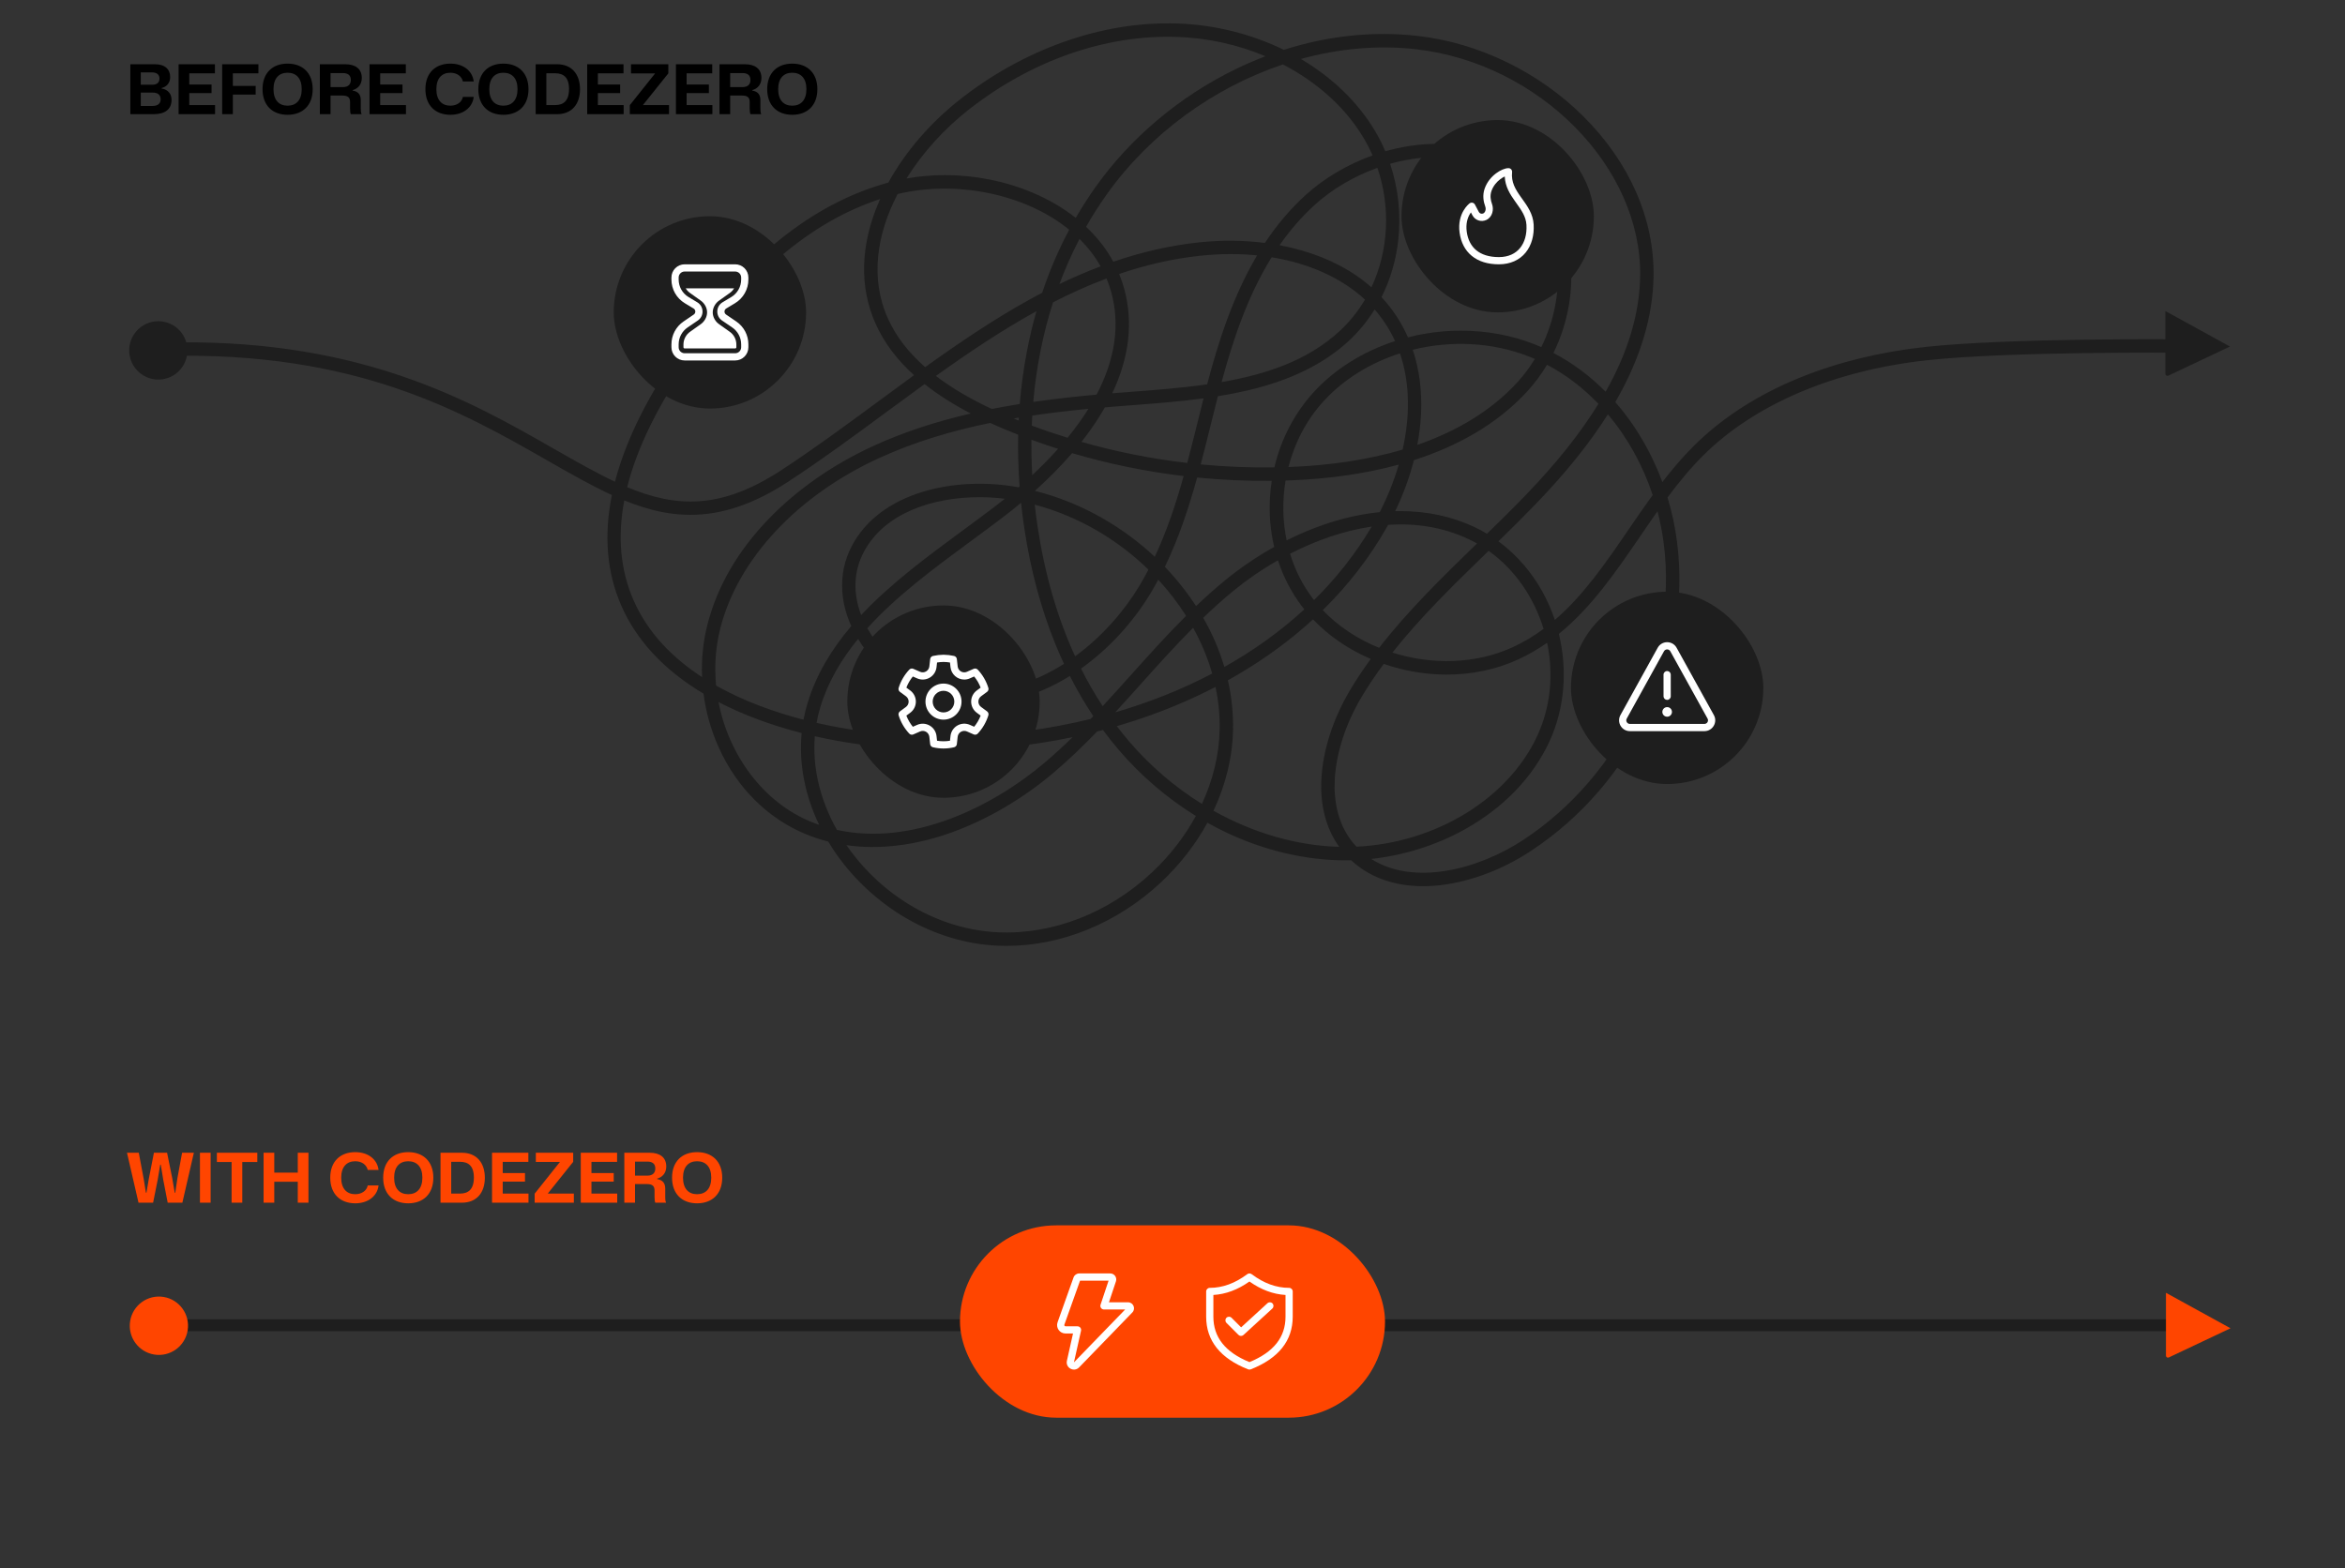 <svg width="616" height="412" viewBox="0 0 616 412" fill="none" xmlns="http://www.w3.org/2000/svg">
<rect x="0" y="0" width="616" height="412" fill="#333333" stroke="none"/>
<path d="M264.385 248.526C263.593 248.526 262.803 248.508 262.012 248.472C253.78 248.097 245.466 245.584 237.968 241.206C230.824 237.035 224.531 231.26 219.769 224.504C218.983 223.39 218.247 222.26 217.558 221.115C215.599 220.617 213.689 219.989 211.833 219.233C201.758 215.132 193.575 207.011 188.791 196.367C186.776 191.884 185.437 187.145 184.801 182.254C174.459 176.069 167.188 168.271 163.174 159.056C159.401 150.395 158.586 140.664 160.734 130.067C155.328 127.587 149.781 124.416 143.79 120.991C121.418 108.201 93.572 92.284 43.535 93.536C42.564 93.558 41.757 92.791 41.733 91.818C41.709 90.845 42.476 90.036 43.447 90.012C66.091 89.445 86.329 92.302 105.319 98.746C121.699 104.304 134.361 111.543 145.533 117.93C151.285 121.218 156.524 124.213 161.543 126.57C161.691 125.998 161.848 125.423 162.013 124.846C164.879 114.827 170.275 104.044 178.052 92.798C195.092 68.157 213.187 53.49 233.359 47.972C237.812 39.886 244.372 32.252 252.242 26.076C260.431 19.649 269.397 14.647 278.892 11.206C288.986 7.548 299.182 5.855 309.196 6.171C318.939 6.48 328.592 8.866 337.243 13.089C348.859 9.382 360.791 8.12 372.34 9.431C380.456 10.353 388.425 12.709 396.026 16.434C403.444 20.07 410.128 24.815 415.89 30.537C428.064 42.626 434.624 57.597 434.362 72.692C434.179 83.21 430.912 94.101 424.651 105.062C424.54 105.257 424.428 105.452 424.314 105.647C425.929 107.49 427.451 109.452 428.874 111.525C432.072 116.188 434.694 121.286 436.679 126.661C439.255 123.312 441.987 120.084 444.971 117.122C452.46 109.691 461.874 103.649 472.951 99.164C482.921 95.128 494.007 92.429 505.902 91.142C527.936 88.758 572.367 89.152 572.813 89.156C573.785 89.166 574.565 89.962 574.555 90.935C574.546 91.903 573.76 92.681 572.797 92.681C572.792 92.681 572.786 92.681 572.78 92.681C572.336 92.677 528.109 92.284 506.279 94.646C481.918 97.282 461.024 106.153 447.447 119.627C444.043 123.004 440.954 126.781 438.037 130.703C439.192 134.516 440.033 138.443 440.543 142.431C442.479 157.602 439.853 173.335 432.946 187.927C426.046 202.506 415.402 214.832 402.164 223.572C394.869 228.389 386.524 231.573 378.668 232.536C377.003 232.74 375.378 232.841 373.801 232.841C366.583 232.841 360.342 230.718 355.553 226.594C355.34 226.41 355.131 226.224 354.927 226.035C353.899 226.06 352.875 226.059 351.852 226.033C341.044 225.751 329.91 222.803 319.653 217.505C318.819 217.074 317.99 216.628 317.169 216.167C314.068 221.839 309.964 227.149 304.991 231.81C293.571 242.511 278.894 248.526 264.385 248.526ZM222.359 222.064C222.452 222.2 222.547 222.336 222.642 222.471C232.073 235.849 246.85 244.252 262.172 244.951C276.503 245.606 291.233 239.876 302.588 229.235C307.315 224.805 311.209 219.761 314.136 214.382C306.564 209.707 299.634 203.777 293.853 196.995C292.427 195.323 291.055 193.59 289.735 191.796C289.227 191.931 288.718 192.063 288.207 192.192C284.596 195.925 280.84 199.556 276.862 202.936C267.597 210.807 256.675 216.862 246.108 219.986C240.217 221.727 234.424 222.586 228.877 222.547C226.663 222.53 224.487 222.369 222.359 222.064ZM360.214 225.682C371.496 232.887 388.486 228.382 400.228 220.629C426.018 203.6 440.817 172.355 437.053 142.878C436.682 139.971 436.128 137.117 435.404 134.336C433.831 136.556 432.298 138.798 430.781 141.017C424.519 150.173 418.102 159.557 409.492 166.554C411.82 176.094 410.989 186.146 407.083 194.668C402.692 204.249 394.891 212.334 384.523 218.051C377.102 222.143 368.695 224.761 360.214 225.682ZM318.77 213.016C329.132 218.83 340.525 222.186 351.797 222.505C348.374 217.751 346.764 211.721 347.106 204.772C347.48 197.164 350.175 188.808 354.694 181.244C356.36 178.455 358.166 175.755 360.082 173.129C354.228 170.627 349.051 167.086 344.912 162.734C342.731 164.734 340.446 166.664 338.059 168.52C333.247 172.262 328.065 175.675 322.545 178.742C323.533 183.068 323.994 187.457 323.901 191.837C323.747 199.015 321.964 206.228 318.77 213.016ZM363.489 174.44C361.419 177.228 359.481 180.093 357.711 183.054C353.484 190.13 350.965 197.905 350.619 204.946C350.367 210.055 351.21 217.043 356.32 222.463C377.085 221.492 396.243 209.872 403.886 193.197C407.417 185.494 408.094 176.919 406.412 168.883C404.047 170.54 401.519 172.018 398.793 173.271C393.062 175.905 386.657 177.241 380.065 177.242C376.014 177.242 371.892 176.737 367.809 175.719C366.339 175.352 364.898 174.925 363.489 174.44ZM219.843 218.046C239.474 222.369 260.53 212.189 274.587 200.247C277.053 198.152 279.438 195.951 281.76 193.683C270.813 195.976 259.521 197.137 248.246 197.138C238.747 197.138 229.26 196.314 219.986 194.65C217.976 194.289 215.993 193.887 214.044 193.444C213.387 201.602 215.384 210.136 219.843 218.046ZM188.739 184.453C191.444 198.393 200.478 210.806 213.157 215.968C213.832 216.243 214.509 216.498 215.19 216.733C211.419 208.898 209.833 200.591 210.587 192.608C202.538 190.542 195.132 187.781 188.739 184.453ZM293.371 190.788C294.39 192.127 295.441 193.432 296.527 194.706C302.107 201.251 308.638 206.822 315.728 211.22C318.627 204.964 320.243 198.342 320.384 191.762C320.465 187.971 320.088 184.196 319.299 180.485C313.98 183.246 308.369 185.695 302.494 187.819C299.497 188.902 296.454 189.892 293.371 190.788ZM214.497 189.933C216.67 190.431 218.723 190.843 220.607 191.181C241.261 194.888 264.487 194.295 286.488 188.901C286.723 188.656 286.957 188.41 287.191 188.164C284.964 184.826 282.911 181.302 281.042 177.609C272.183 183.112 262.592 185.706 253.26 185.114C247.528 184.751 241.775 182.771 236.622 179.389C231.991 176.349 228.131 172.385 225.402 167.878C220.991 173.266 217.504 179.151 215.493 185.776C215.078 187.143 214.747 188.529 214.497 189.933ZM188.111 180.135C195.651 184.385 203.836 187.219 211.073 189.096C211.343 187.631 211.694 186.18 212.128 184.75C214.441 177.133 218.507 170.503 223.619 164.502C222.264 161.508 221.474 158.456 221.264 155.399C220.975 151.188 221.81 147.177 223.746 143.48C227.256 136.776 233.74 131.834 242.497 129.188C250.108 126.889 258.975 126.473 267.464 128.016C267.503 128.023 267.542 128.03 267.581 128.038C267.665 127.965 267.749 127.893 267.833 127.82C267.489 123.248 267.367 118.713 267.464 114.221C266.253 113.747 265.047 113.26 263.848 112.76C262.563 112.224 261.312 111.678 260.096 111.124C250.141 113.165 240.323 116.061 230.974 120.334C209.469 130.162 193.865 146.867 189.232 165.018C187.958 170.007 187.624 175.129 188.111 180.135ZM313.417 164.937C308.692 169.685 304.22 174.67 299.834 179.558C297.569 182.083 295.28 184.634 292.943 187.169C301.786 184.586 310.364 181.201 318.424 176.976C317.241 172.83 315.549 168.792 313.417 164.937ZM283.97 175.663C285.7 179.108 287.596 182.4 289.656 185.537C292.225 182.767 294.737 179.968 297.218 177.202C301.835 172.056 306.547 166.805 311.565 161.808C309.45 158.46 307.002 155.278 304.264 152.312C303.604 153.539 302.914 154.753 302.189 155.952C297.518 163.685 291.115 170.598 283.97 175.663ZM227.833 165.057C227.86 165.106 227.887 165.154 227.914 165.202C233.056 174.365 243.33 180.953 253.482 181.597C263.158 182.209 271.995 179.194 279.496 174.427C278.74 172.806 278.018 171.154 277.331 169.473C273.49 160.076 270.706 149.723 269.057 138.702C268.727 136.498 268.448 134.299 268.218 132.109C266.459 133.576 264.768 134.911 263.199 136.101C260.604 138.07 257.9 140.061 255.285 141.987C245.523 149.176 235.568 156.509 227.833 165.057ZM163.989 131.48C162.175 141.043 162.973 149.784 166.397 157.646C170.203 166.382 176.817 172.958 184.425 177.903C184.222 173.201 184.691 168.583 185.824 164.144C188.397 154.062 193.862 144.658 202.066 136.192C209.487 128.535 218.979 121.942 229.514 117.127C237.184 113.621 245.572 110.828 255.004 108.646C250.371 106.234 246.333 103.664 242.872 100.92C239.506 103.357 236.163 105.822 232.836 108.275C224.476 114.44 215.832 120.814 207.121 126.515C198.109 132.413 189.767 135.272 181.366 135.272C179.007 135.272 176.644 135.047 174.259 134.6C170.816 133.955 167.418 132.877 163.989 131.48ZM316.07 162.324C318.453 166.485 320.315 170.816 321.626 175.238C329.208 170.977 336.279 165.946 342.622 160.11C342.385 159.815 342.154 159.516 341.926 159.215C339.21 155.608 337.117 151.55 335.7 147.214C331.419 149.65 327.485 152.381 324.061 155.185C321.3 157.446 318.645 159.842 316.07 162.324ZM365.767 171.468C376.089 174.737 387.633 174.522 397.327 170.067C400.276 168.712 402.972 167.084 405.476 165.236C402.974 157.037 397.974 149.662 391.045 144.731C390.832 144.938 390.62 145.144 390.408 145.35C381.879 153.639 373.142 162.129 365.767 171.468ZM271.808 132.596C272.014 134.451 272.256 136.311 272.536 138.179C274.423 150.794 277.73 162.243 282.418 172.436C289.593 167.21 295.348 160.471 299.18 154.127C300.064 152.664 300.897 151.174 301.684 149.663C293.515 141.717 283.198 135.624 271.808 132.596ZM347.469 160.311C351.548 164.59 356.667 167.936 362.279 170.211C369.938 160.333 379.061 151.468 387.96 142.82C387.97 142.81 387.98 142.8 387.99 142.79C387.269 142.383 386.528 142.001 385.772 141.645C378.999 138.459 371.803 137.421 364.65 137.89C364.486 138.188 364.32 138.485 364.151 138.781C359.701 146.592 354.113 153.799 347.469 160.311ZM393.619 142.226C396.088 144.036 398.355 146.149 400.396 148.551C403.894 152.665 406.578 157.432 408.375 162.719C408.393 162.773 408.412 162.829 408.43 162.883C415.989 156.411 421.818 147.889 427.879 139.025C429.917 136.045 431.982 133.024 434.14 130.059C431.506 122.122 427.469 114.896 422.371 108.857C417.559 116.485 411.277 124.284 403.273 132.579C400.13 135.835 396.859 139.064 393.619 142.226ZM257.271 130.633C245.035 130.633 232.276 134.774 226.861 145.118C224.234 150.135 224.032 155.875 226.217 161.598C234.002 153.287 243.691 146.152 253.202 139.148C255.807 137.229 258.501 135.245 261.076 133.291C262.055 132.549 263.016 131.799 263.958 131.045C261.781 130.775 259.533 130.633 257.271 130.633ZM305.993 148.926C306.543 149.498 307.083 150.08 307.614 150.672C310.071 153.406 312.268 156.275 314.193 159.245C316.654 156.896 319.194 154.619 321.835 152.456C325.865 149.156 330.212 146.212 334.715 143.705C333.729 139.523 333.346 135.139 333.607 130.696C333.693 129.228 333.848 127.773 334.071 126.333C327.53 126.406 320.984 126.113 314.477 125.466C312.257 133.466 309.639 141.404 305.993 148.926ZM338.882 145.493C340.148 149.649 342.094 153.588 344.734 157.091C344.881 157.286 345.03 157.48 345.181 157.672C350.975 151.957 356.084 145.53 360.33 138.353C352.85 139.458 345.522 142.085 338.882 145.493ZM271.852 128.966C277.973 130.505 283.91 132.904 289.554 136.125C294.565 138.984 299.184 142.395 303.343 146.304C306.527 139.508 308.9 132.331 310.932 125.078C301.001 123.892 291.181 121.877 281.629 119.062C278.479 122.711 275.116 126.036 271.852 128.966ZM337.706 126.255C336.829 131.477 336.915 136.842 337.983 141.976C342.954 139.483 348.062 137.533 353.099 136.234C356.26 135.419 359.38 134.861 362.439 134.558C364.407 130.744 366.14 126.514 367.434 122.074C357.958 124.666 348.44 125.779 340.247 126.157C339.401 126.196 338.552 126.229 337.706 126.255ZM367.829 134.288C374.803 134.288 381.372 135.682 387.267 138.454C388.415 138.995 389.532 139.589 390.616 140.236C394.017 136.922 397.458 133.534 400.744 130.129C408.738 121.845 415.109 113.861 419.895 106.104C415.892 101.93 411.34 98.443 406.378 95.838C404.897 98.321 403.19 100.634 401.288 102.718C393.084 111.708 382.407 117.376 371.416 120.895C370.26 125.416 368.606 129.941 366.502 134.304C366.946 134.293 367.388 134.288 367.829 134.288ZM164.755 127.999C177.597 133.373 189.37 133.923 205.198 123.564C213.826 117.917 222.431 111.572 230.752 105.437C233.842 103.157 236.959 100.86 240.103 98.577C235.592 94.494 232.264 90.046 230.067 85.19C225.688 75.511 225.974 64.377 230.894 52.991C230.994 52.76 231.096 52.528 231.199 52.297C213.08 58.211 196.608 72.153 180.943 94.805C172.707 106.715 167.306 117.802 164.755 127.999ZM270.942 115.537C270.909 118.608 270.98 121.709 271.156 124.835C273.602 122.557 275.867 120.25 277.938 117.93C275.588 117.182 273.254 116.383 270.942 115.537ZM315.41 122.016C321.838 122.634 328.301 122.897 334.758 122.799C336.498 115.405 340.033 108.583 345.059 103.07C350.579 97.015 358.042 92.348 366.463 89.615C365.196 86.844 363.54 84.193 361.438 81.715C361.324 81.58 361.208 81.446 361.091 81.313C359.184 84.389 356.887 87.186 354.243 89.622C347.585 95.753 338.826 100.012 327.464 102.643C324.985 103.217 322.468 103.697 319.927 104.106C319.281 106.622 318.651 109.168 318.037 111.645C317.185 115.085 316.327 118.551 315.41 122.016ZM367.75 92.847C360.024 95.322 352.991 99.595 347.656 105.447C343.159 110.38 340.08 116.367 338.457 122.703C339.001 122.683 339.542 122.661 340.085 122.636C348.62 122.242 358.634 121.034 368.454 118.124C370.326 109.776 370.514 100.924 367.75 92.847ZM284.076 116.103C293.149 118.691 302.46 120.545 311.87 121.64C312.834 118.021 313.733 114.393 314.624 110.796C315.123 108.781 315.633 106.72 316.154 104.663C309.765 105.525 303.276 106.018 296.922 106.5L295.114 106.637C293.495 106.761 291.869 106.892 290.237 107.031C289.785 107.827 289.309 108.624 288.809 109.422C287.361 111.736 285.765 113.968 284.076 116.103ZM371.105 91.896C372.81 96.981 373.557 102.583 373.296 108.547C373.177 111.278 372.844 114.072 372.309 116.888C382.084 113.503 391.441 108.286 398.692 100.339C400.372 98.498 401.875 96.47 403.183 94.308C402.729 94.111 402.274 93.922 401.815 93.74C392.073 89.875 381.146 89.41 371.105 91.896ZM271.035 111.814C274.129 112.972 277.265 114.041 280.429 115.019C282.47 112.526 284.278 110.028 285.83 107.55C285.856 107.507 285.883 107.465 285.909 107.423C281.016 107.892 276.09 108.459 271.163 109.187C271.112 110.059 271.069 110.936 271.035 111.814ZM266.3 109.961C266.732 110.137 267.162 110.311 267.596 110.484C267.608 110.235 267.621 109.986 267.634 109.738C267.189 109.811 266.746 109.885 266.3 109.961ZM245.849 98.778C249.915 101.886 254.805 104.769 260.555 107.456C260.861 107.396 261.17 107.335 261.479 107.276C263.565 106.873 265.69 106.497 267.879 106.144C268.267 101.405 268.906 96.724 269.796 92.115C270.479 88.581 271.303 85.126 272.268 81.753C263.172 86.77 254.421 92.651 245.849 98.778ZM276.626 79.433C273.959 87.728 272.215 96.498 271.424 105.602C276.478 104.868 281.923 104.242 288.053 103.688C292.946 94.373 294.25 85.35 291.926 76.815C291.584 75.559 291.164 74.343 290.674 73.168C285.885 74.967 281.21 77.08 276.626 79.433ZM293.989 71.981C294.512 73.251 294.956 74.555 295.319 75.887C297.718 84.698 296.655 93.907 292.166 103.335C293.046 103.263 293.938 103.193 294.846 103.123L296.657 102.986C303.492 102.467 310.407 101.942 317.102 100.984C320.035 89.832 323.867 77.811 330.225 67.099C325.5 66.624 320.524 66.641 315.392 67.182C307.983 67.964 300.868 69.636 293.989 71.981ZM408.064 92.736C413.052 95.347 417.666 98.778 421.776 102.923C427.682 92.478 430.674 82.439 430.845 72.63C431.344 43.954 404.37 16.616 371.944 12.933C361.966 11.8 351.684 12.751 341.721 15.493C349.976 20.357 356.657 26.82 361.152 34.322C362.195 36.064 363.117 37.878 363.913 39.749C365.984 39.156 368.081 38.691 370.181 38.366C380.996 36.691 391.203 38.775 398.923 44.233C406.603 49.663 411.435 58.233 412.529 68.362C413.172 74.313 412.493 80.61 410.567 86.571C409.882 88.693 409.042 90.756 408.064 92.736ZM334.042 67.598C327.704 77.814 323.836 89.467 320.901 100.387C332.644 98.362 343.52 94.71 351.862 87.027C354.516 84.583 356.753 81.775 358.558 78.714C352.38 73.002 343.865 69.188 334.042 67.598ZM235.79 50.984C230.369 61.433 228.446 73.072 233.271 83.735C235.356 88.343 238.589 92.572 243.025 96.468C251.902 90.096 261.008 83.93 270.393 78.734C271.523 78.109 272.648 77.503 273.768 76.916C275.705 71.125 278.074 65.596 280.865 60.353C269.135 50.81 250.966 47.331 235.79 50.984ZM383.804 86.882C390.519 86.882 397.124 88.088 403.11 90.463C403.705 90.699 404.295 90.946 404.882 91.204C408.305 84.262 409.848 76.29 409.032 68.742C408.049 59.633 403.738 51.952 396.895 47.113C387.713 40.62 375.956 39.993 365.161 43.033C367.316 49.435 368.068 56.356 367.291 63.206C366.691 68.494 365.191 73.526 362.906 78.071C363.321 78.515 363.725 78.969 364.118 79.432C366.468 82.203 368.384 85.287 369.848 88.635C370.554 88.454 371.264 88.288 371.979 88.134C375.889 87.297 379.866 86.882 383.804 86.882ZM336.122 64.43C338.093 64.799 340.022 65.253 341.895 65.792C349.188 67.892 355.342 71.146 360.257 75.493C364.734 65.941 365.377 54.504 361.827 44.099C355.63 46.318 349.892 49.721 345.326 53.866C341.809 57.058 338.77 60.621 336.122 64.43ZM283.567 62.774C281.576 66.588 279.816 70.55 278.289 74.641C281.939 72.879 285.543 71.327 289.114 69.978C287.621 67.332 285.745 64.927 283.567 62.774ZM285.301 59.591C285.646 59.915 285.985 60.245 286.316 60.58C288.814 63.098 290.867 65.837 292.461 68.771C300.086 66.148 307.569 64.463 315.024 63.677C320.879 63.06 326.712 63.116 332.276 63.827C335.282 59.285 338.8 55.034 342.964 51.254C347.906 46.769 354.031 43.171 360.557 40.831C359.855 39.228 359.049 37.66 358.136 36.136C353.366 28.177 345.924 21.559 337.009 16.931C318.87 23.017 302.136 35.03 290.676 51.15C288.747 53.864 286.954 56.682 285.301 59.591ZM248.222 46.01C256.024 46.01 263.921 47.547 271.114 50.564C275.403 52.362 279.244 54.602 282.586 57.248C284.203 54.446 285.945 51.73 287.812 49.105C292.405 42.643 297.912 36.696 304.179 31.428C310.442 26.163 317.326 21.693 324.64 18.141C327.204 16.896 329.8 15.774 332.415 14.778C325.208 11.745 317.25 9.953 309.085 9.694C290.325 9.098 270.909 15.903 254.41 28.851C248.235 33.697 242.453 39.947 238.124 46.894C241.427 46.304 244.816 46.01 248.222 46.01Z" fill="#1E1E1E"/>
<path d="M576.686 346.626H41.73V349.763H576.686V346.626Z" fill="#1E1E1E"/>
<path d="M49.297 349.54C49.963 345.359 47.121 341.428 42.949 340.76C38.776 340.092 34.853 342.939 34.187 347.12C33.52 351.301 36.362 355.232 40.534 355.9C44.707 356.569 48.63 353.721 49.297 349.54Z" fill="#FF4500"/>
<path d="M585.923 348.994L568.969 339.675V356.193C568.969 356.574 569.365 356.826 569.71 356.663L585.923 348.994Z" fill="#FF4500"/>
<path d="M44.849 99C48.671 97.195 50.309 92.627 48.508 88.797C46.707 84.967 42.148 83.325 38.326 85.13C34.504 86.935 32.865 91.503 34.667 95.333C36.468 99.163 41.027 100.805 44.849 99Z" fill="#1E1E1E"/>
<path d="M585.773 91.047L568.819 81.728V98.246C568.819 98.627 569.216 98.879 569.56 98.716L585.773 91.047Z" fill="#1E1E1E"/>
<rect x="161.219" y="56.812" width="50.531" height="50.531" rx="25.266" fill="#1E1E1E"/>
<path d="M181.33 77.025C180.843 76.695 180.434 76.263 180.13 75.762H192.839C192.534 76.263 192.125 76.695 191.638 77.025L189.011 78.895C188.479 79.246 188.038 79.717 187.722 80.27C187.061 81.427 187.061 82.729 187.722 83.886C188.038 84.439 188.479 84.91 189.011 85.262L191.638 87.131C192.186 87.503 192.635 88.001 192.947 88.584C193.26 89.168 193.426 89.817 193.432 90.479V91.237C193.432 91.321 193.399 91.401 193.34 91.46C193.28 91.519 193.2 91.553 193.116 91.553H179.852C179.768 91.553 179.688 91.519 179.629 91.46C179.569 91.401 179.536 91.321 179.536 91.237V90.479C179.542 89.817 179.709 89.168 180.021 88.584C180.334 88.001 180.783 87.503 181.33 87.131L183.958 85.262C184.489 84.91 184.93 84.439 185.246 83.886C185.908 82.729 185.908 81.427 185.246 80.27C184.93 79.717 184.489 79.246 183.958 78.895L181.33 77.025ZM179.852 69.445C177.933 69.445 176.378 71.001 176.378 72.919V73.449C176.378 76 177.717 78.365 179.905 79.677L182.192 81.05C182.785 81.406 182.809 82.257 182.237 82.646L179.557 84.468C177.568 85.82 176.378 88.069 176.378 90.475V91.237C176.378 93.156 177.933 94.711 179.852 94.711H193.116C195.035 94.711 196.59 93.156 196.59 91.237V90.475C196.59 88.069 195.4 85.82 193.411 84.468L190.731 82.646C190.159 82.257 190.183 81.406 190.777 81.05L193.064 79.677C195.252 78.365 196.59 76 196.59 73.449V72.919C196.59 71.001 195.035 69.445 193.116 69.445H179.852ZM178.273 72.919C178.273 72.047 178.98 71.34 179.852 71.34H193.116C193.989 71.34 194.696 72.047 194.696 72.919V73.449C194.696 75.335 193.706 77.082 192.089 78.052L189.802 79.425C188.022 80.493 187.95 83.046 189.666 84.213L192.346 86.035C193.816 87.034 194.696 88.697 194.696 90.475V91.237C194.696 92.109 193.989 92.816 193.116 92.816H179.852C178.98 92.816 178.273 92.109 178.273 91.237V90.475C178.273 88.697 179.153 87.034 180.623 86.035L183.303 84.213C185.019 83.046 184.946 80.493 183.167 79.425L180.879 78.052C179.262 77.082 178.273 75.335 178.273 73.449V72.919Z" fill="white"/>
<rect x="412.672" y="155.469" width="50.531" height="50.531" rx="25.266" fill="#1E1E1E"/>
<path d="M439.2 187.051C439.2 186.354 438.635 185.789 437.939 185.789C437.242 185.789 436.677 186.354 436.677 187.051C436.677 187.747 437.242 188.312 437.939 188.312C438.635 188.312 439.2 187.747 439.2 187.051ZM438.873 177.13C438.81 176.667 438.413 176.311 437.933 176.312C437.41 176.312 436.986 176.737 436.987 177.26L436.991 182.947L437 183.075C437.063 183.538 437.46 183.894 437.939 183.893C438.463 183.893 438.887 183.468 438.886 182.945L438.882 177.258L438.873 177.13ZM440.426 170.197C439.344 168.242 436.533 168.242 435.451 170.197L425.667 187.885C424.619 189.779 425.989 192.103 428.154 192.103H447.724C449.889 192.103 451.259 189.779 450.211 187.885L440.426 170.197ZM437.109 171.114C437.47 170.463 438.407 170.463 438.768 171.114L448.553 188.802C448.902 189.434 448.445 190.208 447.724 190.208H428.154C427.432 190.208 426.976 189.434 427.325 188.802L437.109 171.114Z" fill="white"/>
<rect x="222.578" y="159.078" width="50.531" height="50.531" rx="25.266" fill="#1E1E1E"/>
<path d="M247.861 172.027C248.788 172.037 249.711 172.144 250.617 172.346C251.012 172.434 251.307 172.764 251.352 173.166L251.567 175.095C251.664 175.981 252.412 176.651 253.303 176.652C253.543 176.653 253.78 176.603 254.001 176.505L255.771 175.727C256.139 175.566 256.569 175.654 256.844 175.947C258.122 177.313 259.074 178.951 259.629 180.738C259.748 181.123 259.611 181.542 259.286 181.781L257.718 182.937C257.27 183.266 257.006 183.788 257.006 184.343C257.006 184.898 257.27 185.42 257.719 185.75L259.288 186.906C259.613 187.145 259.751 187.564 259.631 187.949C259.077 189.736 258.125 191.374 256.848 192.739C256.573 193.033 256.143 193.121 255.775 192.96L253.999 192.182C253.491 191.959 252.907 191.992 252.427 192.269C251.946 192.547 251.627 193.036 251.566 193.588L251.352 195.517C251.308 195.914 251.019 196.241 250.63 196.334C248.8 196.769 246.893 196.769 245.064 196.334C244.674 196.241 244.385 195.914 244.341 195.517L244.128 193.591C244.065 193.04 243.745 192.552 243.265 192.276C242.785 191.999 242.202 191.967 241.696 192.188L239.919 192.966C239.551 193.128 239.121 193.039 238.847 192.746C237.568 191.378 236.616 189.738 236.063 187.95C235.944 187.565 236.081 187.146 236.406 186.907L237.977 185.75C238.424 185.421 238.688 184.899 238.688 184.344C238.688 183.789 238.424 183.267 237.976 182.938L236.406 181.783C236.081 181.543 235.944 181.124 236.063 180.739C236.617 178.952 237.57 177.314 238.848 175.949C239.123 175.655 239.553 175.567 239.921 175.729L241.69 176.506C242.199 176.729 242.784 176.696 243.267 176.414C243.747 176.135 244.067 175.645 244.129 175.093L244.344 173.166C244.389 172.764 244.684 172.434 245.08 172.346C245.986 172.145 246.91 172.038 247.861 172.027ZM247.861 173.921C247.287 173.928 246.715 173.978 246.15 174.069L246.012 175.304C245.883 176.453 245.218 177.473 244.22 178.051C243.217 178.638 241.993 178.708 240.928 178.241L239.793 177.742C239.071 178.619 238.496 179.608 238.091 180.67L239.099 181.411C240.032 182.097 240.583 183.186 240.583 184.344C240.583 185.502 240.032 186.591 239.1 187.276L238.09 188.02C238.495 189.083 239.07 190.074 239.793 190.953L240.937 190.452C241.995 189.989 243.211 190.057 244.211 190.634C245.212 191.211 245.88 192.229 246.011 193.379L246.149 194.622C247.272 194.813 248.421 194.813 249.545 194.622L249.682 193.379C249.809 192.229 250.476 191.208 251.478 190.629C252.481 190.05 253.698 189.982 254.759 190.446L255.901 190.946C256.624 190.069 257.199 189.08 257.604 188.018L256.596 187.276C255.662 186.59 255.111 185.501 255.111 184.343C255.111 183.185 255.662 182.096 256.595 181.411L257.601 180.669C257.196 179.607 256.621 178.618 255.898 177.741L254.766 178.239C254.304 178.443 253.805 178.548 253.301 178.547C251.444 178.545 249.886 177.147 249.683 175.303L249.546 174.069C248.983 173.977 248.417 173.928 247.861 173.921ZM247.845 179.606C250.461 179.606 252.582 181.727 252.582 184.344C252.582 186.96 250.461 189.081 247.845 189.081C245.229 189.081 243.108 186.96 243.108 184.344C243.108 181.727 245.229 179.606 247.845 179.606ZM247.845 181.501C246.275 181.501 245.002 182.774 245.002 184.344C245.002 185.913 246.275 187.186 247.845 187.186C249.415 187.186 250.687 185.913 250.687 184.344C250.687 182.774 249.415 181.501 247.845 181.501Z" fill="white"/>
<rect x="368.156" y="31.547" width="50.531" height="50.531" rx="25.266" fill="#1E1E1E"/>
<path d="M394.102 47.078C394.51 46.77 394.915 46.534 395.277 46.367C395.387 49.054 396.701 51.075 397.965 52.86C398.081 53.023 398.196 53.184 398.309 53.343C399.678 55.261 400.85 56.904 400.978 59.079C401.125 61.583 400.501 63.699 399.29 65.172C398.094 66.628 396.25 67.55 393.738 67.55C391.134 67.55 389.177 66.882 387.811 65.762C386.451 64.647 385.583 63.006 385.292 60.87C385.007 58.77 385.515 57.276 386.065 56.319C386.173 56.13 386.283 55.962 386.39 55.812L386.788 56.568C387.484 57.89 389.099 58.428 390.449 57.787C392.098 57.004 392.45 54.993 391.927 53.581C391.56 52.593 391.365 51.386 391.789 50.178C392.265 48.824 393.167 47.783 394.102 47.078ZM386.04 53.431L386.036 53.433L386.031 53.437L386.018 53.447C386.008 53.455 385.995 53.465 385.98 53.477C385.95 53.502 385.909 53.535 385.86 53.578C385.762 53.663 385.631 53.786 385.479 53.946C385.175 54.266 384.785 54.74 384.421 55.376C383.685 56.658 383.067 58.569 383.415 61.126C383.758 63.648 384.817 65.757 386.609 67.227C388.395 68.692 390.813 69.445 393.738 69.445C396.754 69.445 399.16 68.315 400.754 66.375C402.333 64.454 403.038 61.833 402.869 58.968C402.708 56.219 401.211 54.134 399.888 52.291C399.76 52.114 399.634 51.938 399.511 51.764C398.069 49.728 396.93 47.852 397.206 45.227C397.235 44.959 397.148 44.693 396.968 44.493C396.789 44.294 396.533 44.18 396.264 44.18C395.782 44.18 395.229 44.329 394.695 44.554C394.144 44.785 393.546 45.124 392.961 45.565C391.793 46.447 390.625 47.775 390.001 49.551C389.379 51.322 389.694 53.011 390.15 54.239C390.449 55.046 390.125 55.844 389.636 56.075C389.204 56.281 388.688 56.108 388.465 55.685L387.445 53.748C387.316 53.503 387.086 53.327 386.816 53.266C386.546 53.205 386.262 53.265 386.04 53.431Z" fill="white"/>
<rect x="252.175" y="321.953" width="111.65" height="50.531" rx="25.266" fill="#FF4500"/>
<path d="M282.006 335.635C282.23 335.006 282.826 334.586 283.494 334.586H291.647C292.724 334.586 293.485 335.642 293.145 336.664L291.311 342.166H296.312C297.707 342.166 298.417 343.842 297.446 344.844L283.473 359.265C282.142 360.639 279.845 359.4 280.263 357.533L281.866 350.372L279.885 350.365C278.36 350.359 277.299 348.848 277.811 347.412L282.006 335.635ZM283.717 336.481L279.596 348.048C279.523 348.253 279.674 348.469 279.892 348.47L283.052 348.482C283.339 348.483 283.61 348.614 283.789 348.839C283.968 349.063 284.036 349.356 283.973 349.637L282.112 357.947L295.566 344.061H289.996C289.692 344.061 289.406 343.914 289.228 343.667C289.05 343.42 289.001 343.102 289.097 342.813L291.208 336.481H283.717Z" fill="white"/>
<path d="M334.221 343.812C334.607 343.458 334.633 342.859 334.28 342.473C333.926 342.087 333.327 342.061 332.941 342.415L326.03 348.75L323.513 346.233C323.143 345.863 322.543 345.863 322.173 346.233C321.803 346.603 321.803 347.203 322.173 347.573L325.332 350.731C325.69 351.09 326.268 351.102 326.642 350.76L334.221 343.812ZM338.634 338.376C335.27 338.376 331.992 337.184 328.781 334.775C328.444 334.523 327.981 334.523 327.644 334.775C324.433 337.184 321.155 338.376 317.79 338.376C317.267 338.376 316.843 338.8 316.843 339.323V345.955C316.843 352.273 320.579 356.915 327.865 359.786C328.088 359.874 328.336 359.874 328.56 359.786C335.846 356.915 339.582 352.273 339.582 345.955V339.323C339.582 338.8 339.158 338.376 338.634 338.376ZM318.738 340.243C321.994 340.051 325.156 338.866 328.212 336.705C331.268 338.866 334.431 340.051 337.687 340.243V345.955C337.687 351.331 334.588 355.277 328.212 357.883C321.837 355.277 318.738 351.331 318.738 345.955V340.243Z" fill="white"/>
<path d="M34.242 30V16.878H40.704C43.35 16.878 44.7 18.228 44.7 20.244C44.7 21.72 43.854 22.782 42.45 23.124L42.432 23.25C44.232 23.538 45.06 24.762 45.06 26.238C45.06 28.722 43.332 30 40.344 30H34.242ZM40.038 27.84C41.55 27.84 42.198 27.138 42.198 26.076C42.198 24.888 41.406 24.33 40.146 24.33H36.978V27.84H40.038ZM36.978 22.26H40.02C41.316 22.26 41.892 21.612 41.892 20.64C41.892 19.56 41.118 19.02 39.93 19.02H36.978V22.26ZM46.916 30V16.878H56.456V19.272H49.724V22.206H55.574V24.456H49.724V27.606H56.492V30H46.916ZM58.359 30V16.878H67.881V19.272H61.167V22.566H67.161V24.852H61.167V30H58.359ZM75.532 30.162C71.591 30.162 68.963 27.696 68.963 23.43C68.963 19.164 71.591 16.716 75.532 16.716C79.51 16.716 82.138 19.182 82.138 23.43C82.138 27.714 79.493 30.162 75.532 30.162ZM75.532 27.768C77.8 27.768 79.258 26.31 79.258 23.43C79.258 20.55 77.8 19.11 75.532 19.11C73.3 19.11 71.843 20.55 71.843 23.43C71.843 26.328 73.3 27.768 75.532 27.768ZM84.023 30V16.878H90.701C93.347 16.878 95.039 18.084 95.039 20.478C95.039 22.116 94.121 23.268 92.627 23.682V23.79C94.139 24.06 94.769 24.87 94.769 26.346V28.506C94.769 28.992 94.769 29.496 94.985 30H92.159C92.015 29.676 91.961 29.154 91.961 28.506V26.832C91.961 25.734 91.529 25.104 89.945 25.104H86.831V30H84.023ZM86.831 22.89H90.053C91.565 22.89 92.159 22.08 92.159 21C92.159 19.686 91.295 19.2 90.053 19.2H86.831V22.89ZM97.066 30V16.878H106.606V19.272H99.874V22.206H105.724V24.456H99.874V27.606H106.642V30H97.066ZM118.318 30.162C114.376 30.162 111.748 27.696 111.748 23.43C111.748 19.164 114.376 16.716 118.318 16.716C121.684 16.716 124.096 18.588 124.438 21.396H121.594C121.288 20.046 120.046 19.11 118.318 19.11C116.086 19.11 114.628 20.55 114.628 23.43C114.628 26.328 116.086 27.768 118.318 27.768C120.01 27.768 121.324 26.85 121.594 25.464H124.438C124.114 28.29 121.648 30.162 118.318 30.162ZM132.222 30.162C128.28 30.162 125.652 27.696 125.652 23.43C125.652 19.164 128.28 16.716 132.222 16.716C136.2 16.716 138.828 19.182 138.828 23.43C138.828 27.714 136.182 30.162 132.222 30.162ZM132.222 27.768C134.49 27.768 135.948 26.31 135.948 23.43C135.948 20.55 134.49 19.11 132.222 19.11C129.99 19.11 128.532 20.55 128.532 23.43C128.532 26.328 129.99 27.768 132.222 27.768ZM140.713 30V16.878H146.311C150.217 16.878 152.359 19.524 152.359 23.448C152.359 27.372 150.199 30 146.311 30H140.713ZM145.843 27.606C147.949 27.606 149.479 26.562 149.479 23.394C149.479 20.298 147.985 19.254 145.843 19.254H143.521V27.606H145.843ZM154.248 30V16.878H163.788V19.272H157.056V22.206H162.906V24.456H157.056V27.606H163.824V30H154.248ZM165.447 30V27.624L172.089 19.29H165.753V16.878H175.563V19.272L168.885 27.606H175.743V30H165.447ZM177.556 30V16.878H187.096V19.272H180.364V22.206H186.214V24.456H180.364V27.606H187.132V30H177.556ZM189 30V16.878H195.678C198.324 16.878 200.016 18.084 200.016 20.478C200.016 22.116 199.098 23.268 197.604 23.682V23.79C199.116 24.06 199.746 24.87 199.746 26.346V28.506C199.746 28.992 199.746 29.496 199.962 30H197.136C196.992 29.676 196.938 29.154 196.938 28.506V26.832C196.938 25.734 196.506 25.104 194.922 25.104H191.808V30H189ZM191.808 22.89H195.03C196.542 22.89 197.136 22.08 197.136 21C197.136 19.686 196.272 19.2 195.03 19.2H191.808V22.89ZM208.107 30.162C204.165 30.162 201.537 27.696 201.537 23.43C201.537 19.164 204.165 16.716 208.107 16.716C212.085 16.716 214.713 19.182 214.713 23.43C214.713 27.714 212.067 30.162 208.107 30.162ZM208.107 27.768C210.375 27.768 211.833 26.31 211.833 23.43C211.833 20.55 210.375 19.11 208.107 19.11C205.875 19.11 204.417 20.55 204.417 23.43C204.417 26.328 205.875 27.768 208.107 27.768Z" fill="black"/>
<path d="M36.384 316L33.36 302.878H36.456L37.752 309.772L38.328 313.372H38.472L39.084 309.772L40.434 302.878H43.89L45.24 309.538L45.906 313.408H46.032L46.608 309.538L47.832 302.878H50.928L47.904 316H44.052L42.882 309.97L42.234 306.01H42.09L41.424 309.97L40.218 316H36.384ZM52.523 316V302.878H55.331V316H52.523ZM60.838 316V305.308H56.968V302.878H67.588V305.308H63.646V316H60.838ZM69.24 316V302.878H72.048V308.098H78.222V302.878H81.03V316H78.222V310.492H72.048V316H69.24ZM93.322 316.162C89.379 316.162 86.751 313.696 86.751 309.43C86.751 305.164 89.379 302.716 93.322 302.716C96.688 302.716 99.1 304.588 99.442 307.396H96.597C96.291 306.046 95.049 305.11 93.322 305.11C91.09 305.11 89.632 306.55 89.632 309.43C89.632 312.328 91.09 313.768 93.322 313.768C95.013 313.768 96.328 312.85 96.597 311.464H99.442C99.118 314.29 96.651 316.162 93.322 316.162ZM107.226 316.162C103.284 316.162 100.656 313.696 100.656 309.43C100.656 305.164 103.284 302.716 107.226 302.716C111.204 302.716 113.832 305.182 113.832 309.43C113.832 313.714 111.186 316.162 107.226 316.162ZM107.226 313.768C109.494 313.768 110.952 312.31 110.952 309.43C110.952 306.55 109.494 305.11 107.226 305.11C104.994 305.11 103.536 306.55 103.536 309.43C103.536 312.328 104.994 313.768 107.226 313.768ZM115.717 316V302.878H121.315C125.221 302.878 127.363 305.524 127.363 309.448C127.363 313.372 125.203 316 121.315 316H115.717ZM120.847 313.606C122.953 313.606 124.483 312.562 124.483 309.394C124.483 306.298 122.989 305.254 120.847 305.254H118.525V313.606H120.847ZM129.252 316V302.878H138.792V305.272H132.06V308.206H137.91V310.456H132.06V313.606H138.828V316H129.252ZM140.451 316V313.624L147.093 305.29H140.757V302.878H150.567V305.272L143.889 313.606H150.747V316H140.451ZM152.56 316V302.878H162.1V305.272H155.368V308.206H161.218V310.456H155.368V313.606H162.136V316H152.56ZM164.004 316V302.878H170.682C173.328 302.878 175.02 304.084 175.02 306.478C175.02 308.116 174.102 309.268 172.608 309.682V309.79C174.12 310.06 174.75 310.87 174.75 312.346V314.506C174.75 314.992 174.75 315.496 174.966 316H172.14C171.996 315.676 171.942 315.154 171.942 314.506V312.832C171.942 311.734 171.51 311.104 169.926 311.104H166.812V316H164.004ZM166.812 308.89H170.034C171.546 308.89 172.14 308.08 172.14 307C172.14 305.686 171.276 305.2 170.034 305.2H166.812V308.89ZM183.111 316.162C179.169 316.162 176.541 313.696 176.541 309.43C176.541 305.164 179.169 302.716 183.111 302.716C187.089 302.716 189.717 305.182 189.717 309.43C189.717 313.714 187.071 316.162 183.111 316.162ZM183.111 313.768C185.379 313.768 186.837 312.31 186.837 309.43C186.837 306.55 185.379 305.11 183.111 305.11C180.879 305.11 179.421 306.55 179.421 309.43C179.421 312.328 180.879 313.768 183.111 313.768Z" fill="#FF4500"/>
</svg>
